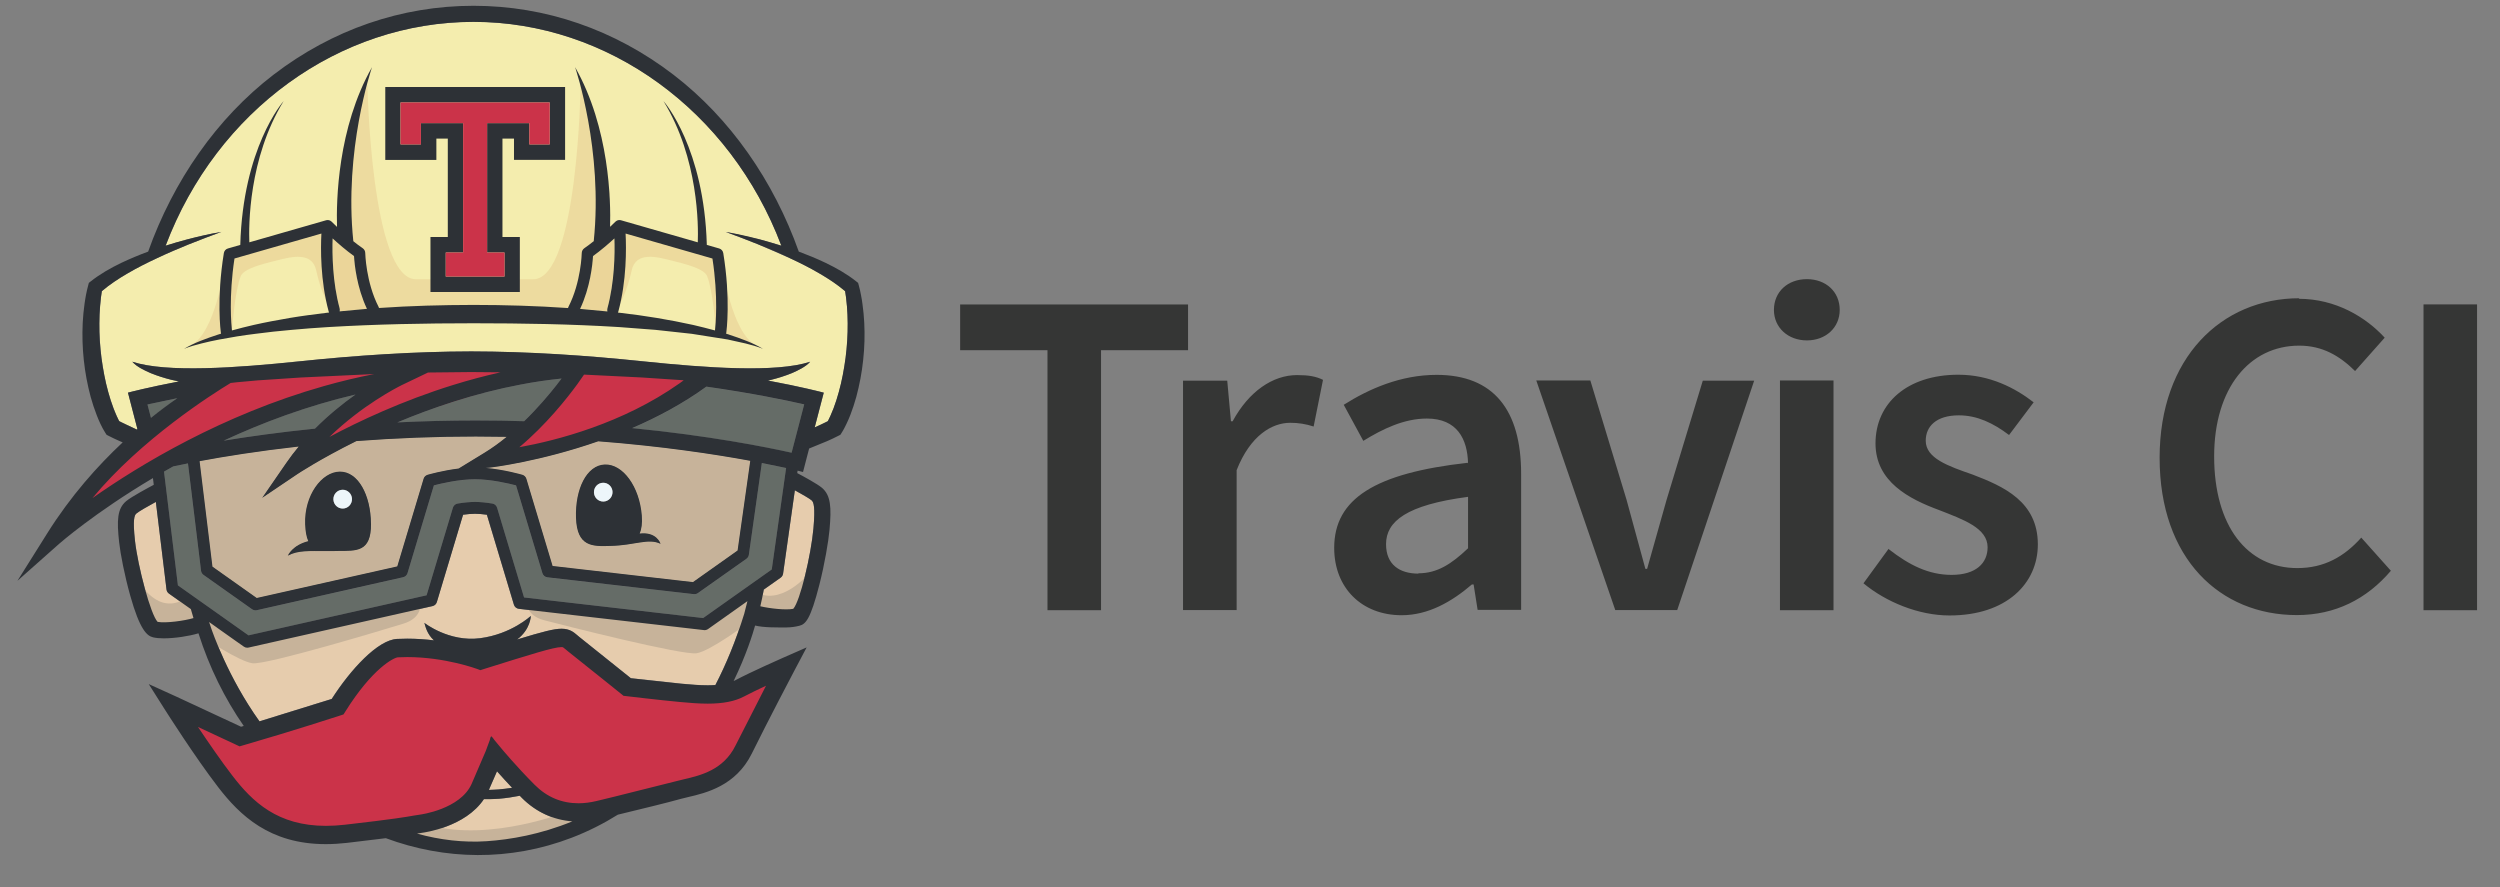 <svg width="124" height="44" viewBox="0 0 124 44" fill="none" xmlns="http://www.w3.org/2000/svg">
<rect x="0" y="0" width="124" height="44" fill="#808080" stroke="none"/>
<g clip-path="url(#clip0_122_15915)">
<path d="M51.956 17.369H47.623V15.102H58.927V17.369H54.611V30.265H51.955V17.36L51.956 17.369ZM58.679 18.88H60.871L61.055 20.895H61.139C61.943 19.41 63.132 18.604 64.334 18.604C64.915 18.604 65.272 18.67 65.621 18.84L65.156 21.156C64.781 21.031 64.388 20.968 63.993 20.971C63.097 20.971 62.018 21.592 61.337 23.32V30.259H58.678V18.872L58.679 18.88ZM72.815 22.991C72.79 21.776 72.273 20.76 70.773 20.76C69.652 20.76 68.598 21.263 67.62 21.866L66.649 20.078C67.895 19.29 69.472 18.593 71.256 18.593C74.078 18.593 75.448 20.33 75.448 23.502V30.248H73.29L73.091 28.988H73.007C72.011 29.842 70.85 30.515 69.521 30.515C67.554 30.515 66.176 29.172 66.176 27.175C66.176 24.741 68.193 23.467 72.799 22.954L72.815 22.991ZM70.35 28.436C71.28 28.436 71.986 27.983 72.815 27.195V24.643C69.76 25.046 68.748 25.858 68.748 26.992C68.748 27.999 69.412 28.452 70.358 28.452L70.35 28.436ZM76.2 18.872H78.881L80.674 24.779L81.612 28.217H81.696L82.666 24.779L84.459 18.88H87.007L83.19 30.259H80.117L76.2 18.872ZM87.987 15.373C87.987 14.467 88.676 13.846 89.623 13.846C90.561 13.846 91.25 14.467 91.25 15.373C91.25 16.246 90.561 16.884 89.623 16.884C88.684 16.884 87.987 16.247 87.987 15.373ZM88.286 18.872H90.942V30.265H88.286V18.872ZM93.681 27.238C94.694 28.027 95.656 28.514 96.801 28.514C98.014 28.514 98.585 27.927 98.585 27.145C98.585 26.189 97.382 25.77 96.178 25.299C94.7 24.753 93.025 23.897 93.025 21.992C93.025 19.995 94.603 18.586 97.133 18.586C98.686 18.586 99.955 19.243 100.869 19.955L99.649 21.576C98.869 20.988 98.072 20.601 97.159 20.601C96.039 20.601 95.516 21.148 95.516 21.86C95.516 22.733 96.636 23.12 97.84 23.538C99.383 24.125 101.077 24.881 101.077 27.003C101.077 28.932 99.533 30.527 96.695 30.527C95.159 30.527 93.542 29.856 92.428 28.932L93.674 27.221L93.681 27.238ZM114.015 14.82C115.841 14.82 117.335 15.718 118.281 16.749L116.812 18.403C116.032 17.636 115.185 17.144 114.039 17.144C111.582 17.144 109.822 19.241 109.822 22.639C109.822 26.078 111.45 28.177 113.948 28.177C115.276 28.177 116.271 27.615 117.119 26.666L118.588 28.31C117.385 29.72 115.825 30.508 113.923 30.508C110.12 30.508 107.117 27.722 107.117 22.706C107.117 17.738 110.189 14.793 114.051 14.793L114.015 14.82ZM120.206 15.097H122.862V30.266H120.206V15.094V15.097Z" fill="#353635"/>
<path d="M10.903 18.672C10.903 18.672 4.366 23.323 4.11 25.095L4.601 24.993C4.601 24.993 12.429 19.748 18.635 19.111L18.776 18.314L10.904 18.674L10.903 18.672ZM21.166 18.007L16.019 21.699L16.297 21.925C16.507 21.753 25.444 18.994 25.444 18.994L27.329 17.8C26.064 17.96 21.169 18.007 21.169 18.007H21.166ZM25.641 22.473C29.297 22.473 34.779 18.853 34.779 18.853L33.007 18.512C32.919 18.6 30.15 18.414 30.15 18.414L28.835 18.044L25.694 21.662L25.439 22.29C25.664 22.197 25.641 22.473 25.641 22.473L25.641 22.473ZM37.573 34.017L36.443 34.339L31.224 34.225L27.959 31.658L24.013 32.656L19.449 32.257L16.893 35.08L12.098 36.529L9.703 35.778L9.582 35.673L10.657 38.334C10.657 38.334 13.092 40.972 14.451 41.282C15.811 41.593 18.267 41.26 20.11 40.971C21.952 40.683 23.422 40.016 24.014 38.932C24.605 37.849 24.693 37.535 24.693 37.535C24.693 37.535 26.448 40.041 27.961 40.329C29.475 40.617 33.971 39.065 33.971 39.065C33.971 39.065 36.712 38.311 37.195 37.358C37.677 36.405 38.95 33.281 38.95 33.281L37.573 34.02V34.017ZM10.205 36.185L10.129 36.149L9.707 35.781L10.205 36.185H10.205Z" fill="#CB3349"/>
<path d="M42.006 15.17L41.964 14.743L41.919 14.441C41.542 14.12 41.114 13.836 40.668 13.577C40.185 13.291 39.68 13.036 39.164 12.799L37.597 12.118L36.799 11.804L35.993 11.502L37.677 11.871L38.757 12.185C36.212 5.462 30.129 1.084 23.487 1.084C16.845 1.084 10.761 5.462 8.217 12.185C8.575 12.072 8.935 11.966 9.296 11.871C9.853 11.726 10.414 11.596 10.98 11.502L10.174 11.804L9.373 12.117C8.844 12.333 8.32 12.554 7.806 12.799C7.292 13.036 6.786 13.291 6.303 13.576C5.858 13.835 5.43 14.12 5.051 14.441C5.036 14.538 5.02 14.643 5.009 14.743C4.993 14.885 4.977 15.027 4.967 15.17C4.943 15.457 4.933 15.744 4.93 16.032C4.925 16.608 4.963 17.185 5.035 17.752C5.113 18.324 5.217 18.892 5.37 19.441C5.446 19.716 5.532 19.987 5.631 20.249C5.681 20.38 5.735 20.51 5.791 20.635C5.819 20.697 5.848 20.758 5.878 20.819L5.914 20.888L6.042 20.952L6.295 21.074L6.792 21.308C6.801 21.3 6.81 21.292 6.818 21.283L6.348 19.476C6.448 19.448 7.34 19.215 8.876 18.92C8.75 18.896 8.627 18.869 8.504 18.839C8.154 18.751 7.809 18.644 7.475 18.507C7.306 18.436 7.145 18.359 6.989 18.27C6.833 18.18 6.68 18.077 6.561 17.941C8.25 18.498 11.738 18.246 14.839 17.922C17.675 17.627 20.517 17.435 23.374 17.43C26.232 17.435 29.075 17.627 31.91 17.922C35.012 18.246 38.5 18.498 40.188 17.941C40.07 18.077 39.916 18.18 39.761 18.27C39.604 18.358 39.442 18.437 39.276 18.507C38.941 18.644 38.596 18.751 38.246 18.839C38.194 18.852 38.142 18.863 38.09 18.874C39.775 19.19 40.756 19.447 40.861 19.475L40.412 21.195L40.685 21.074L40.937 20.951L41.065 20.888L41.1 20.818C41.131 20.758 41.16 20.697 41.188 20.635C41.244 20.509 41.299 20.38 41.348 20.249C41.448 19.986 41.533 19.715 41.609 19.44C41.762 18.891 41.866 18.323 41.944 17.752C42.016 17.182 42.054 16.606 42.049 16.032C42.047 15.744 42.036 15.458 42.011 15.17L42.006 15.17Z" fill="#F4EDAE"/>
<path d="M25.4 39.077L24.73 39.157L24.298 39.178L24.247 39.179L24.65 38.258L25.4 39.077V39.077ZM25.886 39.578C26.58 40.273 27.44 40.671 28.387 40.742C26.796 41.395 25.298 41.646 24.143 41.725C22.993 41.803 21.826 41.665 20.683 41.349C20.766 41.333 20.849 41.32 20.933 41.309C21.027 41.297 23.077 41.027 24.002 39.638H24.088H24.315C24.468 39.638 24.608 39.625 24.755 39.619C25.099 39.589 25.441 39.539 25.78 39.47L25.886 39.576V39.578Z" fill="#E6CCAD"/>
<path d="M27.854 18.777L27.633 19.063C27.227 19.582 26.664 20.245 25.996 20.895L23.6 20.857C22.243 20.857 20.942 20.893 19.706 20.954C21.45 20.221 23.55 19.506 25.819 19.076C26.483 18.949 27.164 18.848 27.852 18.777H27.854ZM17.634 19.568C17.011 20.01 16.307 20.575 15.625 21.26C13.877 21.437 12.352 21.651 11.094 21.855C13.028 20.956 15.235 20.129 17.634 19.566V19.568ZM38.991 23.216L38.28 28.245L34.874 30.656L25.992 29.635L24.654 25.184C24.623 25.078 24.533 24.996 24.422 24.978C24.093 24.924 23.801 24.897 23.559 24.897C23.316 24.897 23.025 24.924 22.694 24.978C22.584 24.996 22.495 25.076 22.462 25.184L21.159 29.527L12.326 31.514L8.823 29.035L8.134 23.392L8.591 23.137L9.321 22.987L9.971 28.312C9.976 28.353 9.99 28.392 10.011 28.428C10.032 28.463 10.06 28.494 10.094 28.517L12.502 30.223C12.552 30.257 12.61 30.275 12.669 30.275C12.69 30.275 12.711 30.273 12.733 30.268L19.996 28.635C20.021 28.629 20.045 28.62 20.068 28.608C20.102 28.59 20.133 28.565 20.157 28.535C20.182 28.505 20.2 28.47 20.211 28.433L21.519 24.08C21.87 23.988 22.768 23.776 23.558 23.776C24.346 23.776 25.245 23.988 25.596 24.08L26.904 28.433C26.937 28.546 27.035 28.626 27.151 28.64L34.413 29.474C34.484 29.482 34.556 29.464 34.613 29.423L37.023 27.719C37.055 27.695 37.082 27.665 37.103 27.63C37.124 27.596 37.137 27.558 37.143 27.518L37.787 22.969L38.991 23.218L38.991 23.216ZM39.888 20.062L39.263 22.462C37.985 22.177 35.176 21.618 31.353 21.241C32.602 20.703 33.874 20.028 35.035 19.181C37.311 19.506 38.981 19.855 39.888 20.062Z" fill="#656C67"/>
<path d="M14.277 27.563C14.772 27.292 15.331 27.332 16.209 27.334L16.503 27.332L16.768 27.328C17.67 27.319 18.421 27.406 18.408 25.973C18.394 24.54 17.764 23.383 16.863 23.392C15.96 23.399 15.087 24.573 15.141 26.005C15.155 26.378 15.21 26.647 15.296 26.841C14.51 27.04 14.293 27.532 14.281 27.563L14.277 27.563ZM25.129 21.67C24.779 21.956 24.41 22.222 24.026 22.458L22.745 23.24C21.942 23.338 21.244 23.539 21.205 23.551C21.181 23.558 21.159 23.568 21.139 23.581C21.076 23.617 21.029 23.677 21.006 23.75L19.701 28.095L12.73 29.662L10.534 28.107L9.896 22.876C11.143 22.642 12.81 22.376 14.811 22.149C14.597 22.41 14.388 22.682 14.191 22.968L12.998 24.699L14.735 23.529C14.76 23.511 15.866 22.775 17.675 21.881C19.478 21.744 21.468 21.656 23.597 21.656L25.127 21.671L25.129 21.67Z" fill="#E5CAA3"/>
<path d="M32.763 26.976C32.754 26.942 32.565 26.366 31.725 26.467C31.821 26.254 31.865 25.966 31.834 25.575C31.723 24.146 30.901 23.009 29.999 23.041C29.097 23.073 28.52 24.258 28.569 25.691C28.619 27.123 29.376 27.113 30.278 27.081C31.49 27.058 32.156 26.681 32.763 26.978V26.976ZM37.213 22.859L36.584 27.307L34.37 28.874L27.408 28.074L26.109 23.75C26.094 23.703 26.069 23.66 26.034 23.626C25.999 23.591 25.957 23.566 25.91 23.552C25.867 23.539 25.005 23.291 24.091 23.21L24.258 23.199C24.402 23.189 26.804 22.891 29.671 21.892C32.846 22.138 35.44 22.533 37.212 22.859L37.213 22.859Z" fill="#E5CAA3"/>
<path d="M14.277 27.563C14.772 27.292 15.331 27.332 16.209 27.334L16.503 27.332L16.768 27.328C17.67 27.319 18.421 27.406 18.408 25.973C18.394 24.54 17.764 23.383 16.863 23.392C15.96 23.399 15.087 24.573 15.141 26.005C15.155 26.378 15.21 26.647 15.296 26.841C14.51 27.04 14.293 27.532 14.281 27.563L14.277 27.563ZM25.129 21.67C24.779 21.956 24.41 22.222 24.026 22.458L22.745 23.24C21.942 23.338 21.244 23.539 21.205 23.551C21.181 23.558 21.159 23.568 21.139 23.581C21.076 23.617 21.029 23.677 21.006 23.75L19.701 28.095L12.73 29.662L10.534 28.107L9.896 22.876C11.143 22.642 12.81 22.376 14.811 22.149C14.597 22.41 14.388 22.682 14.191 22.968L12.998 24.699L14.735 23.529C14.76 23.511 15.866 22.775 17.675 21.881C19.478 21.744 21.468 21.656 23.597 21.656L25.127 21.671L25.129 21.67Z" fill="#C7B39A"/>
<path d="M32.763 26.976C32.754 26.942 32.565 26.366 31.725 26.467C31.821 26.254 31.865 25.966 31.834 25.575C31.723 24.146 30.901 23.009 29.999 23.041C29.097 23.073 28.52 24.258 28.569 25.691C28.619 27.123 29.376 27.113 30.278 27.081C31.49 27.058 32.156 26.681 32.763 26.978V26.976ZM37.213 22.859L36.584 27.307L34.37 28.874L27.408 28.074L26.109 23.75C26.094 23.703 26.069 23.66 26.034 23.626C25.999 23.591 25.957 23.566 25.91 23.552C25.867 23.539 25.005 23.291 24.091 23.21L24.258 23.199C24.402 23.189 26.804 22.891 29.671 21.892C32.846 22.138 35.44 22.533 37.212 22.859L37.213 22.859Z" fill="#C7B39A"/>
<path d="M40.251 24.815C40.358 24.904 40.44 25.135 40.347 26.208C40.23 27.522 39.683 29.829 39.345 30.201C38.971 30.273 38.189 30.187 37.711 30.074C37.794 29.743 37.817 29.584 37.884 29.246L38.719 28.655C38.752 28.632 38.779 28.603 38.8 28.568C38.821 28.534 38.835 28.496 38.841 28.456L39.424 24.322C39.779 24.515 40.143 24.725 40.252 24.816L40.251 24.815ZM9.465 30.211L9.596 30.657C9.147 30.79 8.232 30.918 7.818 30.845C7.475 30.495 6.835 28.091 6.695 26.814C6.581 25.78 6.661 25.556 6.765 25.469C6.886 25.367 7.338 25.107 7.73 24.895L8.259 29.237C8.27 29.321 8.313 29.395 8.383 29.443L9.466 30.211L9.465 30.211ZM26.356 30.271L26.324 30.549C26.324 30.549 25.362 31.451 23.813 31.653C22.263 31.855 21.046 30.892 21.046 30.892C21.097 31.059 21.169 31.437 21.52 31.76C21.107 31.71 20.661 31.676 20.194 31.676C20.025 31.677 19.857 31.681 19.689 31.689C18.735 31.74 17.394 33.197 16.451 34.666L12.867 35.778C11.304 33.59 10.535 31.352 10.457 31.12L10.458 31.119L10.366 30.849L10.768 31.134V31.135L11.761 31.835L12.093 32.069C12.142 32.105 12.201 32.123 12.259 32.123C12.281 32.123 12.302 32.12 12.323 32.116L21.448 30.063C21.551 30.04 21.633 29.962 21.664 29.861L22.965 25.529C23.19 25.498 23.387 25.482 23.556 25.482C23.726 25.482 23.923 25.498 24.148 25.529L25.487 29.988C25.521 30.101 25.618 30.183 25.732 30.195L26.356 30.267L26.356 30.271ZM36.774 30.032L37.068 29.823L36.911 30.438C36.502 31.765 36.019 32.938 35.482 33.975C35.356 33.984 35.23 33.988 35.104 33.988C34.689 33.988 34.266 33.953 33.798 33.909L31.288 33.637L28.738 31.595L28.632 31.506C28.456 31.355 28.254 31.185 27.851 31.185C27.483 31.185 26.946 31.32 25.645 31.717C26.32 31.207 26.324 30.549 26.324 30.549L26.356 30.272L34.916 31.255C34.987 31.263 35.058 31.245 35.117 31.204L36.771 30.032L36.774 30.032Z" fill="#E6CCAD"/>
<path d="M30.473 11.826C30.499 12.596 30.48 13.991 30.125 15.297C30.111 15.348 30.113 15.399 30.125 15.447L28.771 15.319C29.278 14.246 29.389 13.103 29.412 12.7C29.802 12.421 30.189 12.085 30.473 11.824L30.473 11.826ZM17.557 12.702C17.581 13.105 17.691 14.245 18.197 15.318L16.844 15.444C16.856 15.398 16.858 15.347 16.844 15.297C16.49 13.993 16.472 12.597 16.497 11.826C16.781 12.087 17.169 12.421 17.558 12.702H17.557Z" fill="#EBD599"/>
<path d="M32.763 26.975C32.153 26.679 31.489 27.055 30.278 27.078C29.376 27.11 28.619 27.12 28.569 25.689C28.52 24.256 29.097 23.071 29.999 23.039C30.901 23.006 31.723 24.143 31.834 25.572C31.864 25.966 31.822 26.253 31.725 26.464C32.564 26.363 32.754 26.939 32.763 26.973V26.975ZM29.929 24.878C30.183 24.872 30.386 24.66 30.382 24.403C30.377 24.146 30.167 23.94 29.912 23.946C29.852 23.947 29.792 23.96 29.736 23.984C29.681 24.009 29.631 24.044 29.589 24.088C29.547 24.132 29.514 24.184 29.491 24.241C29.469 24.298 29.459 24.359 29.46 24.42C29.464 24.677 29.674 24.882 29.929 24.878Z" fill="#2D3136"/>
<path d="M29.929 24.876C30.183 24.872 30.386 24.659 30.381 24.402C30.377 24.145 30.166 23.94 29.912 23.945C29.657 23.949 29.455 24.162 29.46 24.419C29.464 24.676 29.674 24.881 29.929 24.876Z" fill="#EDF6FA"/>
<path d="M18.403 25.973C18.417 27.406 17.666 27.32 16.764 27.328L16.499 27.333C16.402 27.335 16.305 27.336 16.207 27.334C15.332 27.333 14.772 27.293 14.274 27.563C14.287 27.532 14.505 27.041 15.29 26.841C15.203 26.647 15.149 26.378 15.134 26.005C15.08 24.574 15.954 23.399 16.856 23.392C17.759 23.384 18.388 24.541 18.401 25.973H18.403ZM17.01 25.224C17.264 25.217 17.465 25.002 17.458 24.746C17.451 24.488 17.239 24.285 16.985 24.292C16.73 24.298 16.529 24.513 16.535 24.77C16.542 25.028 16.754 25.23 17.009 25.224L17.01 25.224Z" fill="#2D3136"/>
<path d="M17.01 25.224C17.264 25.218 17.465 25.004 17.459 24.746C17.452 24.489 17.241 24.286 16.986 24.292C16.732 24.299 16.53 24.513 16.537 24.77C16.544 25.028 16.755 25.231 17.01 25.224Z" fill="#EDF6FA"/>
<path opacity="0.8" d="M11.517 16.247C11.517 16.247 11.657 14.401 11.943 13.694C12.091 13.329 12.993 13.099 13.682 12.93C14.371 12.76 15.469 12.432 15.683 13.41C15.896 14.388 16.24 15.101 16.47 15.416L16.175 11.388L11.433 12.55L11.121 16.114L11.269 16.396L11.515 16.247M35.499 16.247C35.499 16.247 35.359 14.401 35.072 13.694C34.925 13.329 34.022 13.099 33.334 12.93C32.645 12.76 31.548 12.432 31.332 13.41C31.117 14.388 30.775 15.101 30.545 15.416L30.841 11.388L35.581 12.548L35.892 16.113L35.744 16.395L35.499 16.245" fill="#EBD599"/>
<path opacity="0.75" d="M28.799 4.189C28.799 4.189 28.673 13.852 26.441 13.852H20.637C18.404 13.852 18.224 4.196 18.224 4.196L17.125 7.472L17.143 11.97L17.922 12.596L18.276 14.528L18.771 15.655L28.326 15.673L28.768 14.866L29.14 13.507L29.194 12.648L30.249 9.603L28.797 4.188L28.799 4.189ZM35.829 13.197C35.829 13.197 36.288 16.529 37.504 17.13C37.504 17.13 38.72 17.731 37.504 17.13L35.802 16.611L35.829 13.197H35.829ZM11.14 13.197C11.14 13.197 10.68 16.529 9.464 17.13C8.248 17.731 9.464 17.13 9.464 17.13L11.167 16.611L11.139 13.197H11.14Z" fill="#EBD599"/>
<path d="M36.156 16.596C36.735 16.788 37.317 16.991 37.844 17.302C37.562 17.189 37.271 17.108 36.977 17.035L36.095 16.839L34.31 16.557L32.514 16.361L30.713 16.223C28.309 16.073 25.898 16.036 23.487 16.034C21.074 16.035 18.663 16.08 16.26 16.224C15.659 16.259 15.059 16.309 14.459 16.362C13.859 16.413 13.261 16.479 12.664 16.558C12.066 16.631 11.471 16.727 10.878 16.84C10.582 16.896 10.287 16.961 9.995 17.035C9.701 17.108 9.41 17.189 9.128 17.302C9.653 16.991 10.237 16.787 10.817 16.595C10.866 16.579 10.915 16.565 10.965 16.549C10.961 16.537 10.958 16.525 10.956 16.512C10.946 16.445 10.731 14.843 11.103 12.552C11.121 12.443 11.198 12.354 11.305 12.324L11.918 12.148C12.051 7.343 14.008 5.083 14.069 5.013C12.32 7.859 12.336 11.233 12.367 12.019L16.175 10.925C16.178 10.923 16.18 10.923 16.184 10.922C16.2 10.919 16.215 10.917 16.231 10.916C16.235 10.916 16.242 10.914 16.247 10.914C16.268 10.914 16.289 10.915 16.309 10.92C16.312 10.92 16.316 10.922 16.32 10.923C16.336 10.927 16.351 10.932 16.368 10.939C16.375 10.943 16.379 10.946 16.386 10.95C16.398 10.957 16.411 10.965 16.423 10.974C16.426 10.976 16.43 10.977 16.433 10.981C16.435 10.983 16.438 10.985 16.44 10.988C16.443 10.991 16.448 10.993 16.451 10.997C16.538 11.084 16.627 11.17 16.716 11.254C16.678 9.985 16.738 6.347 18.452 3.333C18.416 3.438 17.056 7.458 17.525 11.964C17.676 12.087 17.832 12.204 17.993 12.314C18.03 12.34 18.061 12.375 18.082 12.415C18.104 12.455 18.115 12.5 18.116 12.546C18.117 12.561 18.149 13.997 18.777 15.219C18.786 15.237 18.793 15.256 18.799 15.276C20.36 15.168 21.924 15.127 23.486 15.124C25.048 15.125 26.612 15.171 28.172 15.279C28.178 15.258 28.185 15.238 28.195 15.219C28.823 13.997 28.855 12.561 28.855 12.546C28.858 12.453 28.904 12.367 28.982 12.312C29.142 12.201 29.297 12.084 29.449 11.962C29.918 7.456 28.558 3.436 28.524 3.33C30.237 6.346 30.298 9.985 30.26 11.251L30.525 10.996C30.528 10.993 30.533 10.991 30.536 10.987C30.538 10.985 30.54 10.983 30.543 10.98C30.546 10.978 30.55 10.976 30.553 10.973C30.566 10.964 30.579 10.956 30.591 10.948C30.596 10.946 30.602 10.943 30.607 10.939C30.623 10.932 30.64 10.927 30.657 10.922C30.66 10.922 30.664 10.92 30.667 10.92C30.688 10.915 30.709 10.914 30.73 10.914C30.735 10.914 30.74 10.916 30.744 10.916C30.761 10.917 30.777 10.919 30.793 10.922C30.795 10.924 30.799 10.924 30.802 10.925L34.61 12.019C34.641 11.233 34.657 7.856 32.908 5.013C32.971 5.083 34.925 7.343 35.058 12.148L35.672 12.324C35.724 12.339 35.77 12.368 35.806 12.409C35.842 12.449 35.865 12.499 35.874 12.552C36.248 14.843 36.032 16.445 36.023 16.512C36.021 16.525 36.018 16.538 36.014 16.55L36.163 16.596H36.156ZM35.463 16.391C35.493 16.134 35.632 14.734 35.337 12.823L31.029 11.584C31.067 12.322 31.084 13.923 30.67 15.449C30.665 15.468 30.657 15.486 30.649 15.504C30.691 15.508 30.735 15.512 30.776 15.518C31.988 15.658 33.192 15.854 34.389 16.119C34.749 16.203 35.109 16.294 35.466 16.391L35.463 16.391ZM30.127 15.297C30.482 13.991 30.501 12.596 30.475 11.826C30.191 12.087 29.803 12.42 29.414 12.702C29.39 13.104 29.28 14.247 28.773 15.321L30.127 15.448C30.114 15.399 30.114 15.348 30.127 15.299L30.127 15.297ZM18.199 15.318C17.693 14.245 17.582 13.104 17.559 12.702C17.169 12.422 16.782 12.087 16.498 11.826C16.473 12.597 16.491 13.993 16.846 15.297C16.859 15.347 16.858 15.398 16.846 15.444L18.198 15.318H18.199ZM16.322 15.501C16.314 15.484 16.307 15.467 16.302 15.449C15.887 13.922 15.902 12.322 15.942 11.584L11.63 12.822C11.341 14.73 11.476 16.132 11.505 16.39C11.863 16.291 12.219 16.201 12.583 16.117C13.178 15.983 13.779 15.872 14.38 15.769C14.983 15.668 15.588 15.59 16.192 15.516C16.235 15.51 16.277 15.507 16.32 15.501L16.322 15.501ZM28.029 4.316V7.931H25.494V6.875H24.922V11.755H25.784V14.484H21.351V11.755H22.211V6.875H21.644V7.932H19.11V4.316H28.032L28.029 4.316ZM27.267 7.163V5.082H19.865V7.163H20.877V6.107H22.971V12.526H22.109V13.716H25.022V12.526H24.161V6.107H26.254V7.163H27.265L27.267 7.163Z" fill="#2D3136"/>
<path d="M22.11 13.716V12.526H22.971V6.107H20.878V7.163H19.866V5.082H27.266V7.163H26.254V6.107H24.161V12.526H25.023V13.716H22.11Z" fill="#CB3349"/>
<path d="M7.314 20.062L8.795 19.75L7.488 20.726L7.313 20.062H7.314Z" fill="#656C67"/>
<path d="M20.844 29.971C20.844 29.971 20.947 30.643 20.017 30.931C19.086 31.219 13.193 32.995 12.521 32.898C11.848 32.802 10.142 31.651 10.142 31.651L9.729 30.163L12.253 31.755L20.843 29.972L20.844 29.971ZM26.124 29.841C26.124 29.841 26.049 30.517 26.991 30.764C27.933 31.011 33.898 32.526 34.565 32.4C35.232 32.275 36.887 31.049 36.887 31.049L37.236 29.545L34.916 30.944L26.123 29.841L26.124 29.841Z" fill="#C7B39A"/>
<path d="M6.834 28.734C6.834 28.734 7.651 30.386 8.97 29.814L9.912 30.163L9.818 30.864L7.839 31.118L7.305 30.8L6.834 28.736V28.734ZM40.266 28.281C40.266 28.281 38.931 30.005 37.612 29.433L37.188 29.71L37.282 30.41L39.261 30.664L39.795 30.347L40.266 28.284V28.281ZM19.621 41.253C19.621 41.253 24.459 43.716 29.938 40.364L28.178 40.242C28.178 40.242 24.34 41.778 21.301 40.929L19.621 41.253V41.253Z" fill="#C7B39A"/>
<path d="M24.526 36.709L24.861 37.113C24.868 37.123 25.612 38.018 26.522 38.929C27.127 39.535 27.857 39.842 28.695 39.842C28.98 39.842 29.281 39.804 29.584 39.731L30.485 39.512L33.518 38.752C33.641 38.717 33.778 38.685 33.922 38.652C34.749 38.459 35.883 38.193 36.483 36.976L37.995 34.012C37.603 34.194 37.193 34.394 36.902 34.547C36.453 34.785 35.864 34.901 35.104 34.901C34.652 34.901 34.208 34.863 33.716 34.818C32.734 34.727 31.072 34.529 31.055 34.527L30.928 34.513L30.827 34.431C30.813 34.42 29.356 33.247 28.179 32.312L28.049 32.203C27.923 32.096 27.923 32.096 27.851 32.096C27.473 32.096 26.376 32.44 23.972 33.193L23.825 33.241L23.68 33.185C23.663 33.18 22.086 32.591 20.197 32.591C20.044 32.591 19.89 32.595 19.738 32.603C19.549 32.612 18.486 33.123 17.127 35.295L17.039 35.435L16.884 35.486C16.861 35.493 14.523 36.257 12.043 36.973L11.882 37.02L11.73 36.948C11.713 36.942 10.743 36.486 9.82 36.057C10.324 36.809 10.967 37.747 11.534 38.483C12.524 39.771 13.772 40.962 16.163 40.962C16.479 40.961 16.795 40.943 17.109 40.906C19.542 40.628 20.169 40.516 20.506 40.456C20.62 40.437 20.71 40.42 20.826 40.406C20.844 40.404 22.836 40.143 23.395 38.875L24.093 37.251L24.296 36.702C24.296 36.702 24.321 36.56 24.363 36.516L24.368 36.52C24.432 36.567 24.527 36.712 24.527 36.712L24.526 36.709ZM9.374 12.115C8.845 12.331 8.32 12.553 7.806 12.797C7.292 13.035 6.786 13.29 6.303 13.574C5.858 13.834 5.43 14.119 5.052 14.44C5.036 14.537 5.021 14.642 5.008 14.742L4.965 15.169C4.939 15.455 4.93 15.743 4.927 16.031C4.921 16.607 4.96 17.183 5.032 17.754C5.11 18.326 5.214 18.894 5.367 19.443C5.443 19.718 5.528 19.989 5.628 20.25C5.677 20.383 5.732 20.511 5.788 20.637C5.816 20.698 5.845 20.759 5.875 20.82L5.911 20.889C5.953 20.911 5.996 20.933 6.038 20.953L6.292 21.075L6.789 21.307C6.798 21.299 6.807 21.29 6.815 21.283L6.346 19.476C6.445 19.448 7.337 19.215 8.874 18.919C8.748 18.896 8.624 18.869 8.501 18.838C8.152 18.751 7.806 18.643 7.472 18.506C7.307 18.435 7.142 18.358 6.987 18.269C6.831 18.18 6.678 18.076 6.559 17.94C8.247 18.499 11.735 18.246 14.836 17.924C17.672 17.628 20.514 17.437 23.371 17.43C26.228 17.436 29.072 17.627 31.907 17.924C35.01 18.247 38.498 18.5 40.185 17.942C40.067 18.079 39.913 18.181 39.758 18.271C39.602 18.361 39.438 18.437 39.273 18.509C38.937 18.645 38.593 18.753 38.242 18.841L38.087 18.876C39.772 19.191 40.753 19.449 40.857 19.477L40.408 21.199L40.678 21.077L40.932 20.955L41.059 20.891L41.094 20.822C41.125 20.762 41.154 20.701 41.182 20.639C41.239 20.513 41.293 20.385 41.343 20.253C41.443 19.988 41.529 19.718 41.603 19.445C41.757 18.896 41.861 18.328 41.938 17.756C42.011 17.186 42.049 16.609 42.044 16.033C42.041 15.745 42.031 15.457 42.007 15.171C41.995 15.028 41.979 14.886 41.962 14.744C41.949 14.643 41.934 14.542 41.917 14.442C41.54 14.121 41.113 13.836 40.666 13.576C40.183 13.292 39.678 13.037 39.162 12.799C38.65 12.555 38.124 12.333 37.595 12.117L36.797 11.804L35.991 11.502C36.557 11.596 37.119 11.727 37.674 11.871C38.037 11.967 38.397 12.072 38.754 12.186C36.212 5.463 30.126 1.085 23.485 1.085C16.841 1.085 10.759 5.463 8.215 12.186C8.573 12.073 8.933 11.966 9.294 11.872C9.85 11.728 10.412 11.597 10.979 11.502L10.171 11.804C9.904 11.905 9.638 12.009 9.373 12.117L9.374 12.115ZM42.867 16.005C42.898 16.624 42.881 17.244 42.813 17.86C42.749 18.474 42.633 19.083 42.472 19.687C42.389 19.989 42.29 20.287 42.178 20.579C42.12 20.726 42.058 20.872 41.988 21.018C41.954 21.092 41.917 21.165 41.879 21.236L41.819 21.345C41.797 21.384 41.78 21.414 41.746 21.466L41.684 21.564L41.587 21.614C41.494 21.662 41.4 21.708 41.305 21.753L41.033 21.877C40.85 21.955 40.667 22.03 40.482 22.103L40.133 22.246L39.83 23.411L39.56 23.344L39.544 23.466C39.879 23.643 40.537 24.002 40.761 24.189C41.212 24.566 41.244 25.163 41.144 26.279C41.093 26.851 40.904 27.966 40.644 28.99C40.194 30.752 39.954 30.959 39.645 31.039C39.439 31.091 39.227 31.119 39.013 31.121C38.537 31.121 37.889 31.134 37.453 31.027C37.34 31.428 37.021 32.474 36.388 33.78C36.419 33.764 36.451 33.751 36.479 33.736C37.26 33.321 38.761 32.66 38.824 32.632L40.01 32.111L39.4 33.265C39.386 33.29 38.084 35.765 37.287 37.381C36.495 38.982 35.011 39.331 34.122 39.537L33.758 39.627C33.12 39.809 31.829 40.12 30.691 40.397C30.677 40.4 30.663 40.404 30.649 40.406C29.949 40.843 29.184 41.234 28.348 41.554C25.288 42.726 22.062 42.66 19.137 41.574L17.206 41.807C16.858 41.847 16.509 41.868 16.159 41.869C13.372 41.869 11.895 40.438 10.817 39.038C9.663 37.538 8.252 35.312 8.192 35.218L7.378 33.931L8.761 34.559L11.956 36.046L12.09 36.007C11.154 34.657 10.386 33.117 9.844 31.412C9.382 31.553 8.672 31.662 8.12 31.662C7.918 31.662 7.737 31.646 7.598 31.613C7.289 31.542 6.936 31.241 6.457 29.533C6.179 28.542 5.971 27.46 5.91 26.903C5.79 25.815 5.812 25.233 6.259 24.856C6.529 24.629 7.438 24.146 7.626 24.047L7.586 23.712C4.697 25.427 2.966 26.944 2.931 26.975L0.865 28.808L2.337 26.462C3.502 24.602 4.847 23.1 6.085 21.942L5.938 21.879L5.665 21.755C5.571 21.711 5.486 21.67 5.383 21.616L5.286 21.566L5.224 21.469C5.19 21.416 5.174 21.387 5.152 21.347L5.089 21.238L4.98 21.021C4.912 20.877 4.85 20.73 4.793 20.581C4.68 20.289 4.581 19.991 4.498 19.689C4.336 19.086 4.222 18.479 4.157 17.862C4.09 17.246 4.073 16.626 4.103 16.007C4.119 15.698 4.149 15.39 4.191 15.083C4.213 14.929 4.236 14.775 4.266 14.622C4.297 14.463 4.333 14.306 4.375 14.15L4.407 14.03L4.492 13.963C4.974 13.581 5.494 13.291 6.023 13.035C6.456 12.831 6.899 12.645 7.348 12.48C8.597 8.977 10.744 5.871 13.565 3.707C16.482 1.47 19.912 0.287 23.485 0.287C27.057 0.287 30.488 1.47 33.404 3.707C36.226 5.872 38.373 8.978 39.62 12.479C40.069 12.646 40.511 12.828 40.947 13.036C41.476 13.292 41.998 13.581 42.477 13.964L42.562 14.031L42.595 14.151C42.638 14.306 42.674 14.464 42.703 14.622C42.734 14.775 42.759 14.929 42.779 15.083C42.822 15.39 42.851 15.698 42.867 16.007L42.867 16.005ZM40.347 26.205C40.443 25.132 40.359 24.901 40.251 24.813C40.144 24.722 39.779 24.513 39.425 24.318L38.841 28.452C38.835 28.492 38.821 28.53 38.8 28.565C38.779 28.599 38.752 28.629 38.719 28.652L37.883 29.242C37.817 29.581 37.793 29.74 37.712 30.071C38.189 30.183 38.972 30.27 39.345 30.198C39.684 29.826 40.23 27.522 40.347 26.205L40.347 26.205ZM39.263 22.457L39.888 20.057C38.981 19.85 37.311 19.502 35.035 19.177C33.874 20.021 32.602 20.696 31.353 21.234C35.176 21.61 37.985 22.17 39.263 22.455V22.457ZM38.28 28.241L38.991 23.213L37.787 22.965L37.144 27.514C37.132 27.595 37.089 27.668 37.023 27.715L34.614 29.418C34.556 29.459 34.485 29.478 34.414 29.47L27.152 28.635C27.095 28.629 27.041 28.606 26.997 28.569C26.954 28.533 26.921 28.484 26.904 28.429L25.596 24.075C25.246 23.984 24.346 23.771 23.559 23.771C22.769 23.771 21.87 23.984 21.52 24.075L20.212 28.429C20.2 28.466 20.182 28.5 20.157 28.53C20.133 28.56 20.102 28.585 20.068 28.603C20.046 28.615 20.021 28.624 19.996 28.63L12.735 30.266C12.712 30.271 12.692 30.273 12.671 30.273C12.611 30.274 12.553 30.255 12.504 30.22L10.095 28.515C10.028 28.468 9.983 28.393 9.972 28.309L9.323 22.985L8.592 23.134L8.135 23.392L8.824 29.034L12.326 31.513L21.159 29.527L22.463 25.184C22.479 25.131 22.509 25.083 22.55 25.047C22.591 25.01 22.642 24.986 22.696 24.977C23.026 24.923 23.316 24.896 23.56 24.896C23.803 24.896 24.093 24.923 24.423 24.977C24.534 24.994 24.624 25.075 24.656 25.184L25.993 29.634L34.876 30.655L38.281 28.244L38.28 28.241ZM36.584 27.305L37.213 22.856C35.44 22.53 32.847 22.135 29.672 21.889C26.805 22.889 24.404 23.186 24.259 23.196L24.091 23.208C25.006 23.288 25.867 23.536 25.911 23.549C26.006 23.578 26.079 23.651 26.109 23.747L27.409 28.072L34.37 28.872L36.584 27.305ZM37.068 29.82L36.773 30.029L35.119 31.201C35.06 31.242 34.989 31.261 34.919 31.253L25.736 30.198C25.679 30.191 25.626 30.168 25.582 30.131C25.538 30.094 25.506 30.045 25.49 29.99L24.15 25.531C23.926 25.5 23.727 25.484 23.562 25.484C23.392 25.484 23.194 25.5 22.97 25.531L21.669 29.861C21.639 29.962 21.556 30.04 21.454 30.062L12.326 32.12C12.305 32.124 12.284 32.127 12.262 32.127C12.203 32.127 12.145 32.109 12.095 32.073L11.763 31.84L10.77 31.137V31.135L10.371 30.852C10.399 30.943 10.432 31.032 10.463 31.121L10.462 31.122C10.54 31.354 11.308 33.59 12.871 35.779L16.455 34.668C17.397 33.199 18.74 31.742 19.694 31.692C19.862 31.684 20.03 31.679 20.198 31.679C20.641 31.68 21.084 31.708 21.524 31.762C21.173 31.44 21.101 31.062 21.05 30.895C21.05 30.895 22.267 31.857 23.817 31.656C25.367 31.454 26.329 30.551 26.329 30.551C26.329 30.551 26.325 31.21 25.649 31.72C26.948 31.322 27.486 31.186 27.853 31.186C28.259 31.186 28.459 31.358 28.634 31.509C28.668 31.537 28.702 31.566 28.741 31.599L31.291 33.64L33.8 33.913C34.269 33.955 34.692 33.992 35.106 33.992C35.24 33.992 35.365 33.986 35.484 33.978C36.021 32.942 36.504 31.767 36.914 30.442C36.97 30.237 37.022 30.032 37.07 29.826L37.068 29.82ZM33.91 18.864C33.908 18.863 33.906 18.861 33.904 18.861L31.839 18.723L28.968 18.581C28.861 18.741 28.751 18.898 28.637 19.054C28.116 19.766 27.083 21.071 25.759 22.182C27.634 21.842 30.887 21.001 33.7 19.017L33.91 18.864L33.91 18.864ZM27.634 19.06L27.853 18.776C27.172 18.846 26.494 18.945 25.821 19.075C23.549 19.505 21.452 20.22 19.708 20.951C21.005 20.887 22.304 20.855 23.603 20.855C24.424 20.855 25.222 20.869 25.999 20.892C26.667 20.243 27.23 19.579 27.636 19.06H27.634ZM28.387 40.74C27.441 40.669 26.581 40.272 25.886 39.577L25.781 39.468C25.442 39.537 25.1 39.587 24.756 39.617C24.609 39.623 24.47 39.636 24.317 39.636L24.089 39.638L24.002 39.636C23.079 41.025 21.027 41.295 20.934 41.307C20.849 41.317 20.78 41.329 20.684 41.347C21.827 41.663 22.994 41.801 24.145 41.723C25.299 41.645 26.798 41.392 28.387 40.74H28.387ZM24.732 39.156C24.953 39.138 25.176 39.109 25.401 39.075C25.146 38.807 24.896 38.534 24.651 38.256L24.248 39.178H24.299C24.437 39.178 24.588 39.163 24.731 39.156L24.732 39.156ZM24.027 22.457C24.411 22.223 24.779 21.954 25.13 21.668L23.601 21.653C21.625 21.653 19.649 21.729 17.679 21.878C15.872 22.773 14.764 23.508 14.738 23.526L13.001 24.697L14.194 22.967C14.391 22.679 14.6 22.407 14.816 22.148C12.812 22.374 11.144 22.642 9.9 22.874L10.538 28.105L12.734 29.66L19.705 28.093L21.01 23.747C21.032 23.675 21.079 23.615 21.142 23.579C21.162 23.565 21.185 23.555 21.208 23.549C21.248 23.538 21.943 23.337 22.749 23.238L24.029 22.456L24.027 22.457ZM24.829 18.467L23.371 18.454L21.23 18.477L19.913 19.108C19.912 19.109 19.905 19.112 19.895 19.118C19.697 19.216 17.967 20.098 16.34 21.671C17.799 20.895 19.942 19.883 22.465 19.098C23.22 18.864 24.012 18.648 24.828 18.467L24.829 18.467ZM15.623 21.26C16.306 20.575 17.011 20.01 17.633 19.568C15.235 20.131 13.028 20.957 11.094 21.857C12.352 21.651 13.876 21.437 15.623 21.26L15.623 21.26ZM16.077 19.147C16.881 18.919 17.71 18.72 18.559 18.553L14.905 18.725L12.79 18.866L11.739 18.961C11.639 18.971 11.541 18.982 11.441 18.995C10.523 19.55 7.002 21.784 4.586 24.705C6.935 23.055 11.026 20.576 16.077 19.147V19.147ZM9.596 30.657C9.55 30.509 9.507 30.36 9.466 30.211L8.381 29.444C8.348 29.42 8.319 29.389 8.298 29.354C8.277 29.319 8.263 29.279 8.258 29.238L7.73 24.895C7.338 25.107 6.886 25.367 6.765 25.47C6.661 25.557 6.581 25.78 6.694 26.814C6.835 28.089 7.474 30.495 7.818 30.845C8.231 30.919 9.147 30.79 9.596 30.657ZM8.795 19.75L7.314 20.062L7.488 20.726C7.912 20.384 8.348 20.059 8.795 19.75H8.795Z" fill="#2D3136"/>
</g>
<defs>
<clipPath id="clip0_122_15915">
<rect width="123" height="43" fill="white" transform="translate(0.75 0.164)"/>
</clipPath>
</defs>
</svg>
